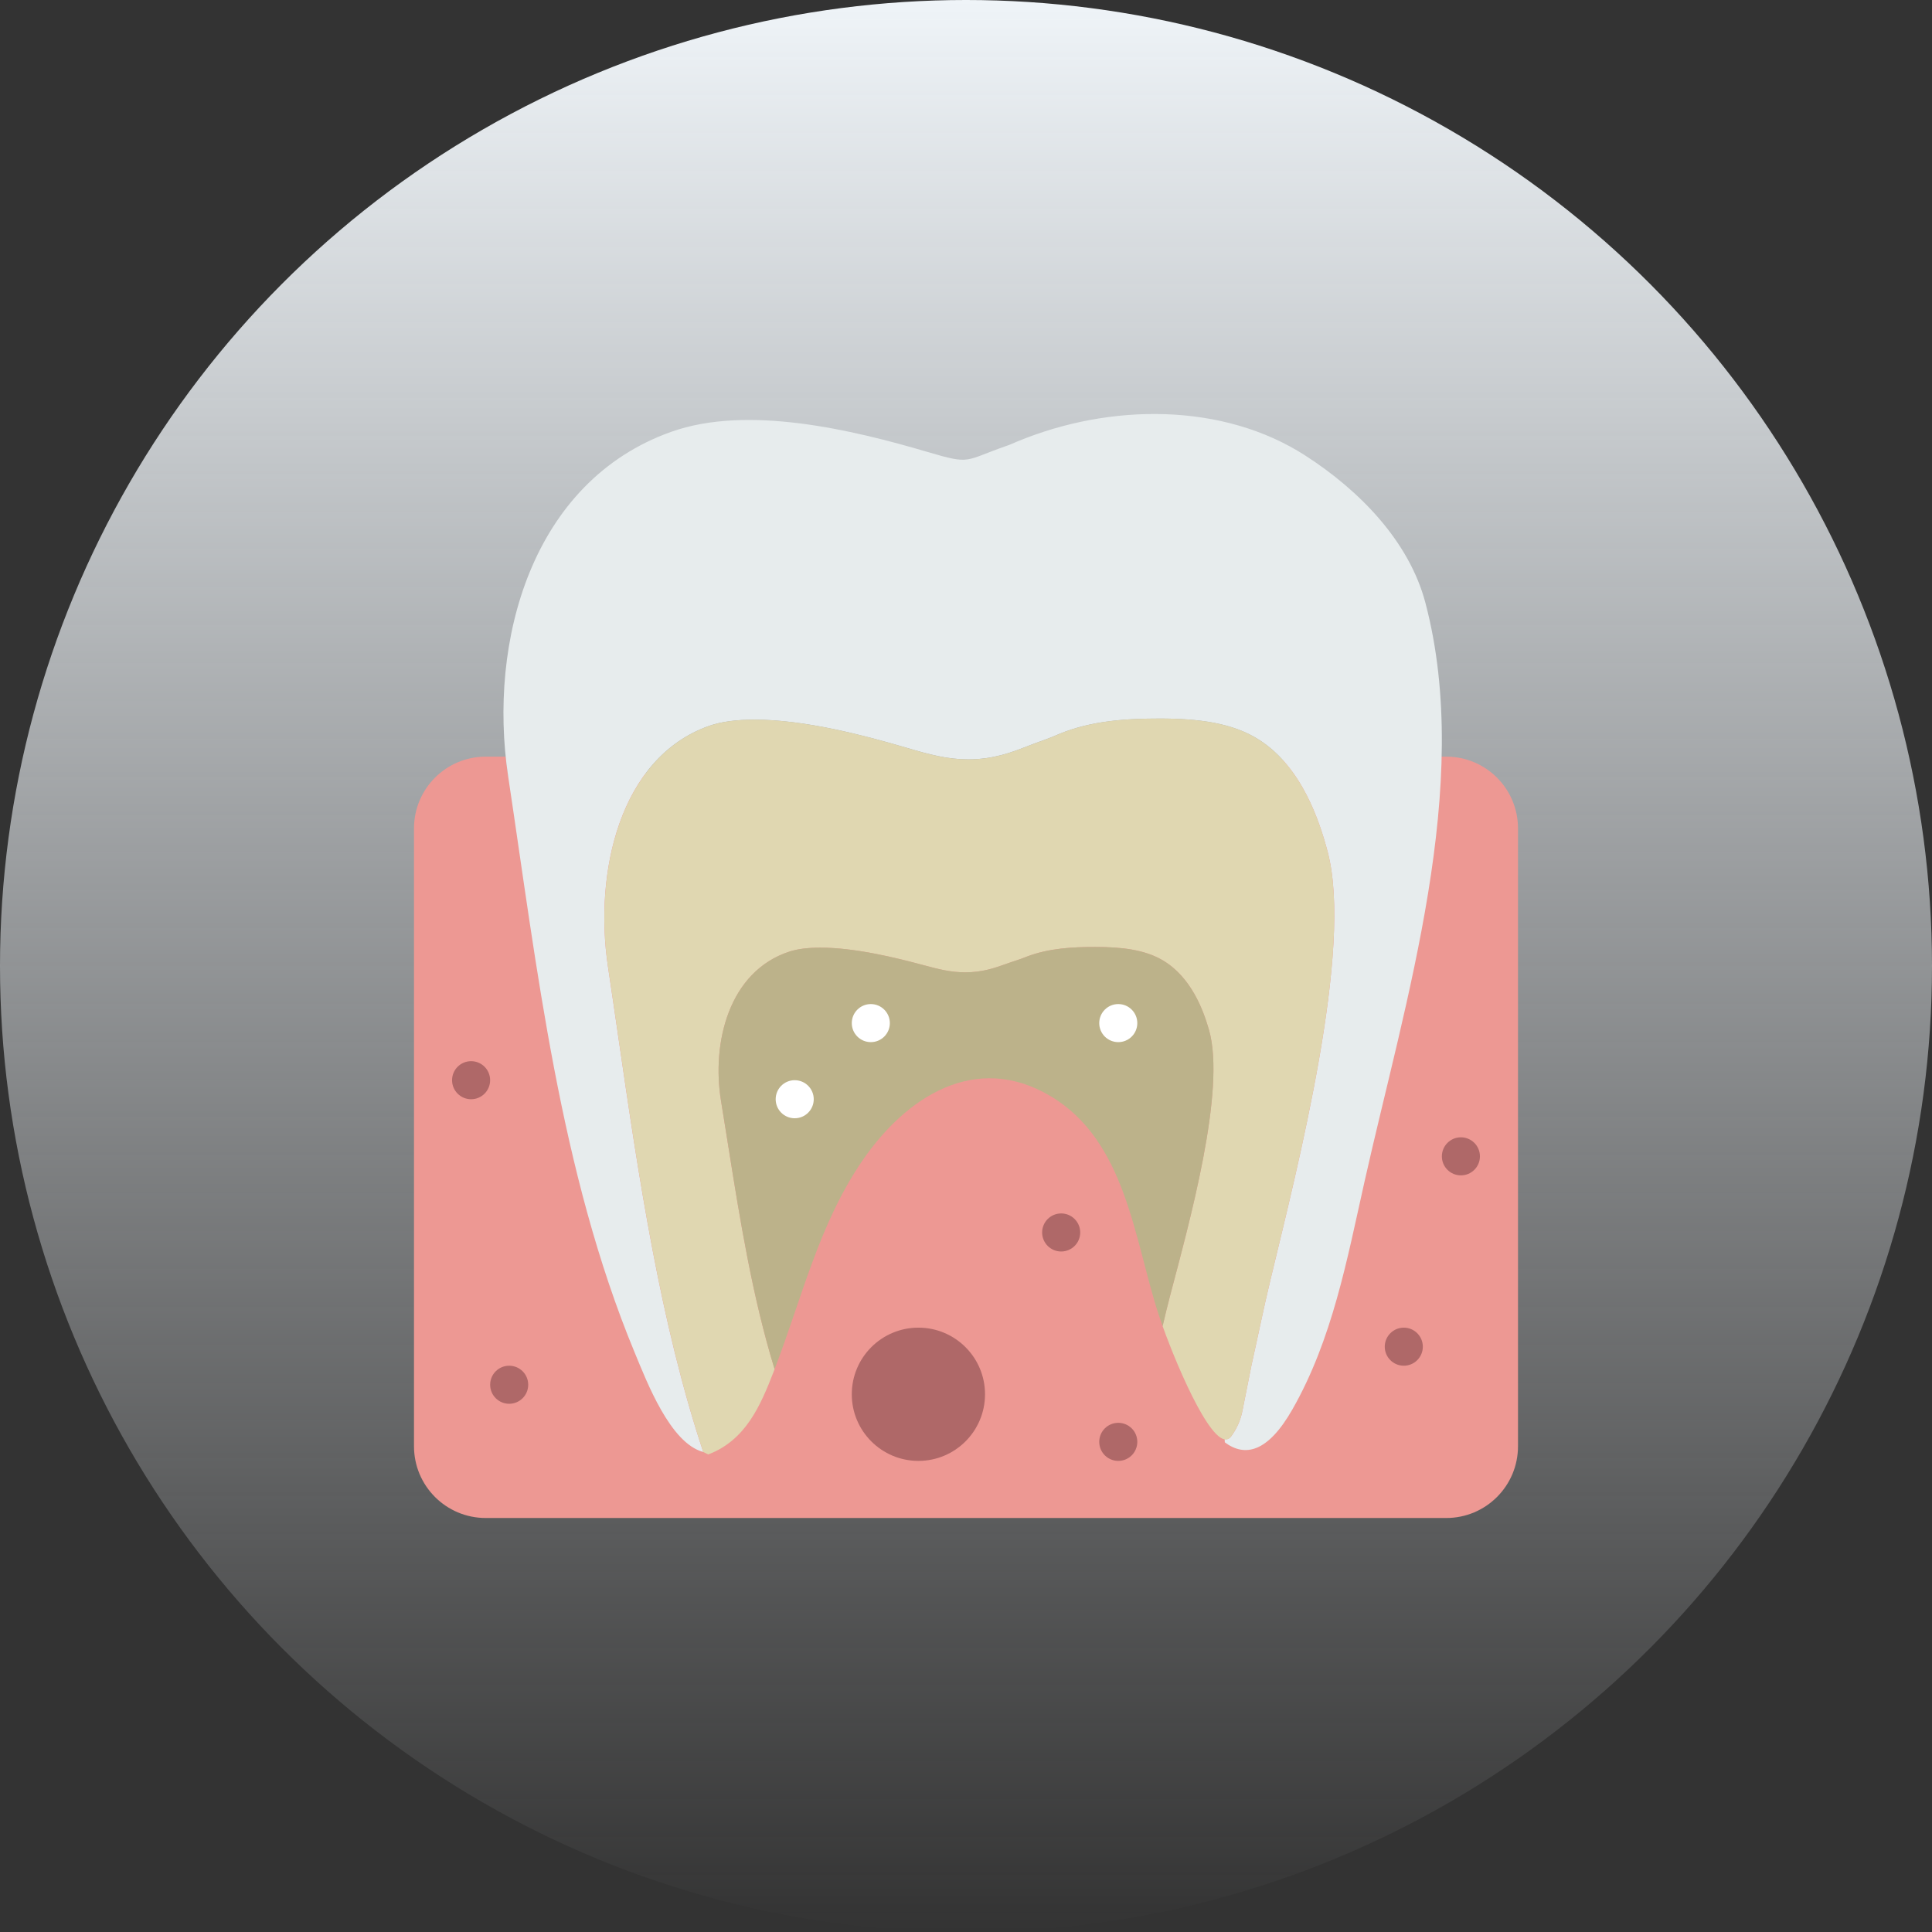 <?xml version="1.0" encoding="UTF-8"?> <svg xmlns="http://www.w3.org/2000/svg" width="84" height="84" viewBox="0 0 84 84" fill="none"><rect x="0" y="0" width="84" height="84" fill="#333333" stroke="none"/><circle cx="42" cy="42" r="42" fill="url(#paint0_linear_180_76)"></circle><g clip-path="url(#clip0_180_76)"><path d="M22.094 33.75C22.052 33.468 22.021 33.182 21.992 32.897H21.119C19.396 32.897 18 34.293 18 36.016V62.881C18 64.604 19.396 66 21.119 66H62.881C64.604 66 66 64.604 66 62.881V36.016C66 34.293 64.604 32.897 62.881 32.897H62.673" fill="#ED9893"></path><path d="M61.972 26.201C61.275 23.566 59.153 21.35 56.744 19.801C53.174 17.505 48.285 17.518 44.229 19.196C44.08 19.257 43.938 19.326 43.791 19.376C41.896 20.033 42.247 20.216 40.344 19.655C37.034 18.679 32.504 17.599 29.197 18.77C23.111 20.926 21.212 27.89 22.093 33.749C23.346 42.076 24.343 50.954 27.587 58.788C28.138 60.117 29.144 62.748 30.575 63.13C28.699 57.466 27.775 51.217 26.89 45.137C26.738 44.092 26.587 43.053 26.432 42.023C25.82 37.951 26.933 32.94 30.826 31.561C31.337 31.38 32.003 31.288 32.806 31.288C35.006 31.288 37.635 31.988 39.422 32.513C40.419 32.807 41.195 33.016 42.098 33.016C43.195 33.016 43.997 32.704 44.642 32.454C44.838 32.377 45.079 32.283 45.394 32.174C45.591 32.105 45.78 32.028 45.97 31.946L46.051 31.911C47.453 31.332 48.965 31.241 50.428 31.241C52.095 31.241 53.591 31.423 54.754 32.171C56.602 33.36 57.37 35.696 57.724 37.034C58.842 41.262 56.439 50.65 55.241 55.625C54.934 56.899 54.684 58.146 54.413 59.354L54.017 61.348C53.938 61.749 53.77 62.127 53.526 62.454C53.446 62.56 53.35 62.589 53.246 62.57C53.247 62.608 53.25 62.647 53.251 62.685C53.251 62.693 53.252 62.702 53.252 62.71C54.114 63.352 55.109 63.176 56.19 61.281C57.933 58.226 58.568 54.758 59.328 51.37C61.075 43.572 64.068 34.124 61.972 26.201Z" fill="#E7ECED"></path><path d="M57.724 37.034C57.37 35.696 56.603 33.36 54.754 32.171C53.591 31.423 52.096 31.241 50.428 31.241C48.965 31.241 47.454 31.332 46.053 31.912L45.972 31.947C45.782 32.03 45.593 32.107 45.396 32.176C45.081 32.285 44.84 32.378 44.644 32.455C43.999 32.705 43.197 33.017 42.1 33.017C41.196 33.017 40.42 32.809 39.424 32.515C37.637 31.988 35.008 31.289 32.808 31.289C32.005 31.289 31.339 31.381 30.828 31.562C26.935 32.942 25.822 37.953 26.434 42.025C26.59 43.055 26.74 44.094 26.892 45.139C27.777 51.219 28.701 57.467 30.577 63.132C30.662 63.173 30.709 63.195 30.794 63.236C32.416 62.619 33.055 61.135 33.632 59.652C33.648 59.612 33.662 59.57 33.678 59.529C32.719 56.409 32.178 53.066 31.659 49.801C31.557 49.152 31.454 48.507 31.349 47.867C30.933 45.34 31.689 42.229 34.327 41.373C34.674 41.26 35.126 41.203 35.67 41.203C37.161 41.203 38.944 41.637 40.154 41.964C40.831 42.147 41.357 42.276 41.969 42.276C42.712 42.276 43.257 42.083 43.694 41.928C43.827 41.88 43.99 41.822 44.204 41.754C44.338 41.711 44.466 41.663 44.595 41.612L44.65 41.59C45.599 41.228 46.624 41.172 47.616 41.172C48.746 41.172 49.76 41.285 50.549 41.749C51.802 42.487 52.322 43.938 52.562 44.769C53.321 47.393 51.691 53.222 50.879 56.31C50.759 56.766 50.652 57.213 50.548 57.656C51.243 59.596 52.863 63.338 53.525 62.453C53.77 62.126 53.937 61.748 54.017 61.347L54.414 59.353C54.684 58.146 54.934 56.899 55.241 55.625C56.439 50.65 58.842 41.262 57.724 37.034Z" fill="#E0D7B1"></path><path d="M50.549 41.749C49.76 41.285 48.747 41.172 47.616 41.172C46.624 41.172 45.599 41.229 44.65 41.589L44.596 41.61C44.466 41.661 44.338 41.709 44.204 41.752C43.99 41.82 43.828 41.878 43.694 41.926C43.257 42.081 42.714 42.275 41.969 42.275C41.357 42.275 40.831 42.146 40.155 41.963C38.943 41.636 37.16 41.201 35.67 41.201C35.125 41.201 34.674 41.258 34.328 41.371C31.688 42.227 30.934 45.338 31.349 47.866C31.454 48.506 31.557 49.15 31.66 49.799C32.178 53.065 32.719 56.407 33.678 59.527C34.865 56.446 35.599 53.237 37.491 50.469C39.383 47.703 42.411 45.714 45.678 47.659C48.956 49.611 49.303 53.85 50.368 57.132C50.417 57.282 50.48 57.463 50.549 57.656C50.653 57.214 50.76 56.766 50.88 56.311C51.692 53.221 53.322 47.393 52.563 44.769C52.323 43.938 51.802 42.487 50.549 41.749Z" fill="#BCB28A"></path><path d="M34.552 48.62C35.009 48.62 35.38 48.25 35.38 47.793C35.38 47.336 35.009 46.965 34.552 46.965C34.095 46.965 33.725 47.336 33.725 47.793C33.725 48.25 34.095 48.62 34.552 48.62Z" fill="white"></path><path d="M37.862 45.31C38.319 45.31 38.689 44.94 38.689 44.483C38.689 44.026 38.319 43.655 37.862 43.655C37.405 43.655 37.034 44.026 37.034 44.483C37.034 44.94 37.405 45.31 37.862 45.31Z" fill="white"></path><path d="M48.621 45.31C49.078 45.31 49.448 44.94 49.448 44.483C49.448 44.026 49.078 43.655 48.621 43.655C48.163 43.655 47.793 44.026 47.793 44.483C47.793 44.94 48.163 45.31 48.621 45.31Z" fill="white"></path><path d="M61.035 59.379C61.492 59.379 61.862 59.009 61.862 58.552C61.862 58.095 61.492 57.724 61.035 57.724C60.578 57.724 60.207 58.095 60.207 58.552C60.207 59.009 60.578 59.379 61.035 59.379Z" fill="#AF6868"></path><path d="M63.517 51.103C63.974 51.103 64.345 50.733 64.345 50.276C64.345 49.819 63.974 49.448 63.517 49.448C63.06 49.448 62.69 49.819 62.69 50.276C62.69 50.733 63.06 51.103 63.517 51.103Z" fill="#AF6868"></path><path d="M46.138 54.413C46.595 54.413 46.966 54.043 46.966 53.586C46.966 53.129 46.595 52.758 46.138 52.758C45.681 52.758 45.31 53.129 45.31 53.586C45.31 54.043 45.681 54.413 46.138 54.413Z" fill="#AF6868"></path><path d="M48.621 63.517C49.078 63.517 49.448 63.147 49.448 62.689C49.448 62.232 49.078 61.862 48.621 61.862C48.163 61.862 47.793 62.232 47.793 62.689C47.793 63.147 48.163 63.517 48.621 63.517Z" fill="#AF6868"></path><path d="M22.138 61.034C22.595 61.034 22.966 60.664 22.966 60.206C22.966 59.749 22.595 59.379 22.138 59.379C21.681 59.379 21.311 59.749 21.311 60.206C21.311 60.664 21.681 61.034 22.138 61.034Z" fill="#AF6868"></path><path d="M20.483 47.793C20.94 47.793 21.31 47.422 21.31 46.965C21.31 46.508 20.94 46.138 20.483 46.138C20.026 46.138 19.655 46.508 19.655 46.965C19.655 47.422 20.026 47.793 20.483 47.793Z" fill="#AF6868"></path><path d="M39.931 63.517C41.531 63.517 42.827 62.22 42.827 60.621C42.827 59.021 41.531 57.724 39.931 57.724C38.331 57.724 37.034 59.021 37.034 60.621C37.034 62.22 38.331 63.517 39.931 63.517Z" fill="#AF6868"></path></g><defs><linearGradient id="paint0_linear_180_76" x1="42" y1="0" x2="42" y2="84" gradientUnits="userSpaceOnUse"><stop stop-color="#EFF4F8"></stop><stop offset="1" stop-color="#EFF4F8" stop-opacity="0"></stop></linearGradient><clipPath id="clip0_180_76"><rect width="48" height="48" fill="white" transform="translate(18 18)"></rect></clipPath></defs></svg> 